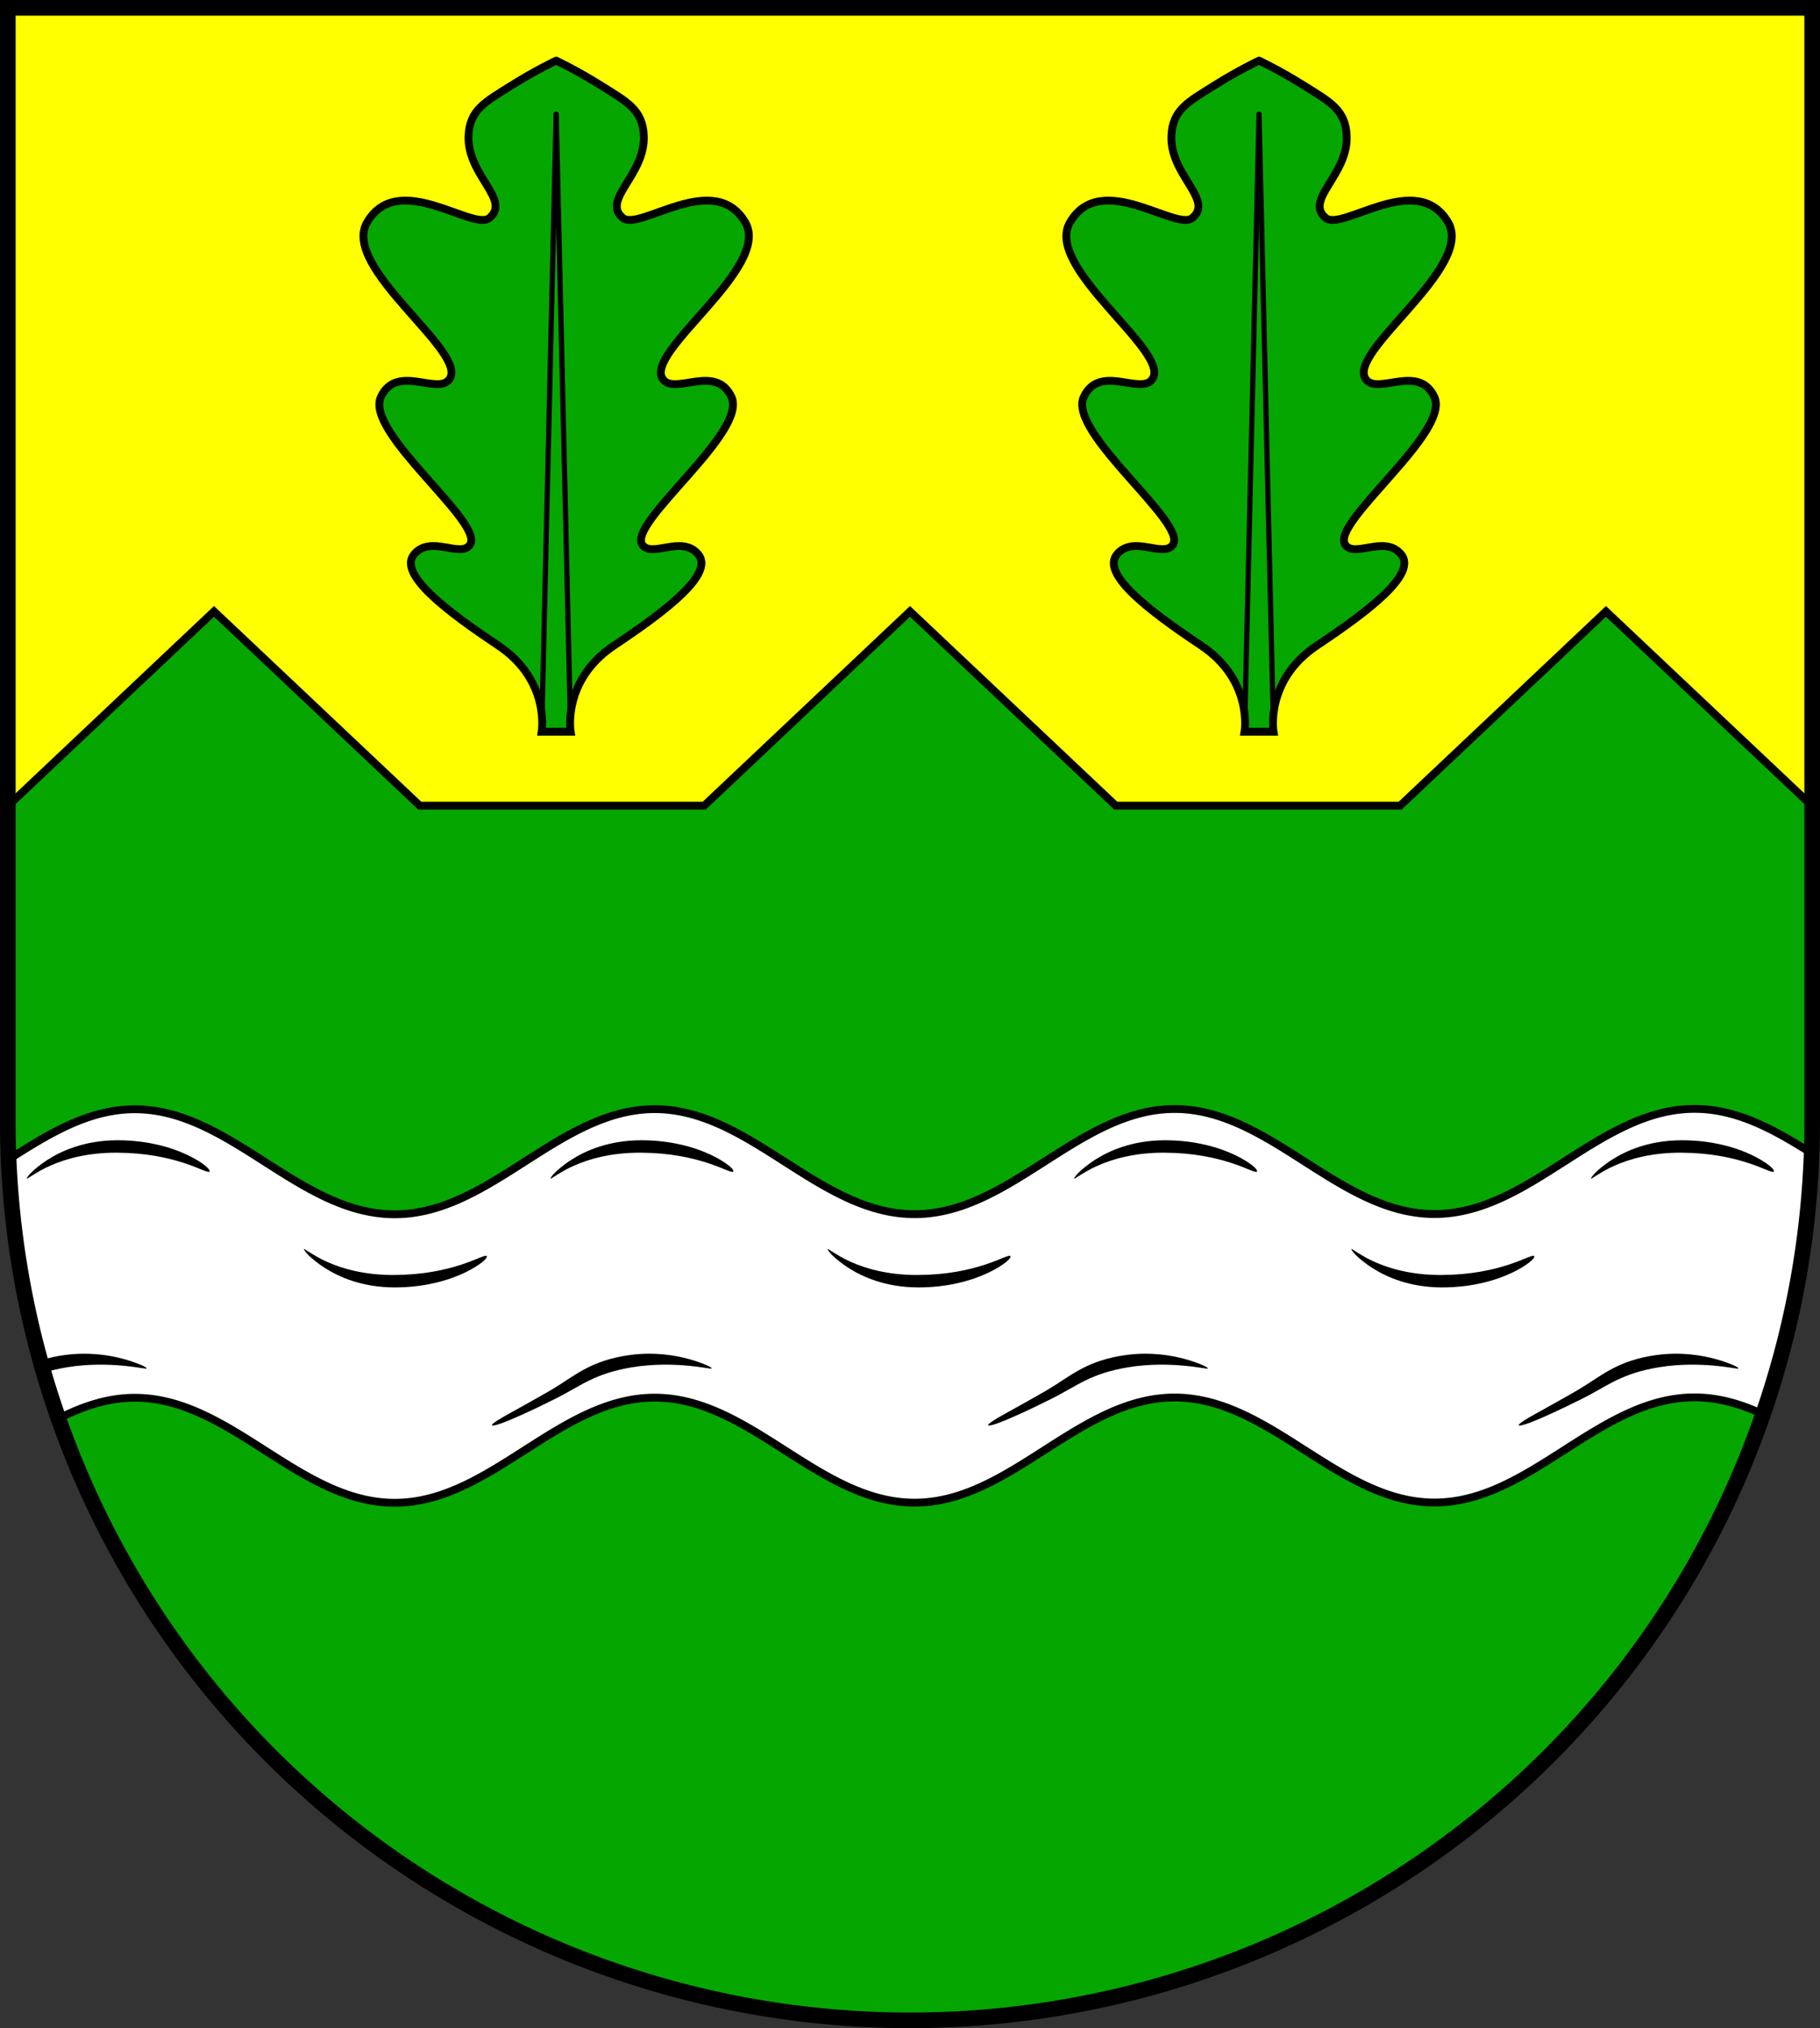 <?xml version="1.0" encoding="UTF-8" standalone="no"?>
<!-- Created with Inkscape (http://www.inkscape.org/) -->

<svg
   width="139.76mm"
   height="155.648mm"
   viewBox="0 0 139.76 155.648"
   version="1.1"
   id="svg3994"
   inkscape:version="1.2.2 (732a01da63, 2022-12-09)"
   sodipodi:docname="Wappen Mielkendorf2.svg"
   xmlns:inkscape="http://www.inkscape.org/namespaces/inkscape"
   xmlns:sodipodi="http://sodipodi.sourceforge.net/DTD/sodipodi-0.dtd"
   xmlns="http://www.w3.org/2000/svg"
   xmlns:svg="http://www.w3.org/2000/svg">
  <rect x="0" y="0" width="139.76" height="155.648" fill="#333333" stroke="none"/>
  <sodipodi:namedview
     id="namedview3996"
     pagecolor="#ffffff"
     bordercolor="#666666"
     borderopacity="1.0"
     inkscape:showpageshadow="2"
     inkscape:pageopacity="0.0"
     inkscape:pagecheckerboard="0"
     inkscape:deskcolor="#d1d1d1"
     inkscape:document-units="mm"
     showgrid="false"
     inkscape:zoom="0.90991319"
     inkscape:cx="263.76142"
     inkscape:cy="295.08309"
     inkscape:current-layer="layer1" />
  <defs
     id="defs3991">
    <inkscape:path-effect
       effect="powerstroke"
       id="path-effect3104"
       is_visible="true"
       lpeversion="1"
       offset_points="0.363,0.171 | 1.003,0.477 | 1.742,0.203"
       not_jump="false"
       sort_points="true"
       interpolator_type="CentripetalCatmullRom"
       interpolator_beta="0.2"
       start_linecap_type="zerowidth"
       linejoin_type="round"
       miter_limit="4"
       scale_width="1"
       end_linecap_type="zerowidth" />
    <inkscape:path-effect
       effect="powerstroke"
       id="path-effect3110"
       is_visible="true"
       lpeversion="1"
       offset_points="0.363,0.171 | 1.003,0.477 | 1.742,0.203"
       not_jump="false"
       sort_points="true"
       interpolator_type="CentripetalCatmullRom"
       interpolator_beta="0.2"
       start_linecap_type="zerowidth"
       linejoin_type="round"
       miter_limit="4"
       scale_width="1"
       end_linecap_type="zerowidth" />
    <inkscape:path-effect
       effect="powerstroke"
       id="path-effect3116"
       is_visible="true"
       lpeversion="1"
       offset_points="0.363,0.171 | 1.003,0.477 | 1.742,0.203"
       not_jump="false"
       sort_points="true"
       interpolator_type="CentripetalCatmullRom"
       interpolator_beta="0.2"
       start_linecap_type="zerowidth"
       linejoin_type="round"
       miter_limit="4"
       scale_width="1"
       end_linecap_type="zerowidth" />
    <inkscape:path-effect
       effect="powerstroke"
       id="path-effect3122"
       is_visible="true"
       lpeversion="1"
       offset_points="0.363,0.171 | 1.003,0.477 | 1.742,0.203"
       not_jump="false"
       sort_points="true"
       interpolator_type="CentripetalCatmullRom"
       interpolator_beta="0.2"
       start_linecap_type="zerowidth"
       linejoin_type="round"
       miter_limit="4"
       scale_width="1"
       end_linecap_type="zerowidth" />
    <inkscape:path-effect
       effect="powerstroke"
       id="path-effect3128"
       is_visible="true"
       lpeversion="1"
       offset_points="0.363,0.171 | 1.003,0.477 | 1.742,0.203"
       not_jump="false"
       sort_points="true"
       interpolator_type="CentripetalCatmullRom"
       interpolator_beta="0.2"
       start_linecap_type="zerowidth"
       linejoin_type="round"
       miter_limit="4"
       scale_width="1"
       end_linecap_type="zerowidth" />
    <inkscape:path-effect
       effect="powerstroke"
       id="path-effect3134"
       is_visible="true"
       lpeversion="1"
       offset_points="0.363,0.171 | 1.003,0.477 | 1.742,0.203"
       not_jump="false"
       sort_points="true"
       interpolator_type="CentripetalCatmullRom"
       interpolator_beta="0.2"
       start_linecap_type="zerowidth"
       linejoin_type="round"
       miter_limit="4"
       scale_width="1"
       end_linecap_type="zerowidth" />
    <inkscape:path-effect
       effect="powerstroke"
       id="path-effect3140"
       is_visible="true"
       lpeversion="1"
       offset_points="0.363,0.171 | 1.003,0.477 | 1.742,0.203"
       not_jump="false"
       sort_points="true"
       interpolator_type="CentripetalCatmullRom"
       interpolator_beta="0.2"
       start_linecap_type="zerowidth"
       linejoin_type="round"
       miter_limit="4"
       scale_width="1"
       end_linecap_type="zerowidth" />
    <inkscape:path-effect
       effect="powerstroke"
       id="path-effect3183"
       is_visible="true"
       lpeversion="1"
       offset_points="0.454,0.22 | 2.003,0.477 | 2.705,0.144"
       not_jump="false"
       sort_points="true"
       interpolator_type="CentripetalCatmullRom"
       interpolator_beta="0.2"
       start_linecap_type="zerowidth"
       linejoin_type="round"
       miter_limit="4"
       scale_width="1"
       end_linecap_type="zerowidth" />
    <inkscape:path-effect
       effect="powerstroke"
       id="path-effect3189"
       is_visible="true"
       lpeversion="1"
       offset_points="0.454,0.22 | 2.003,0.477 | 2.705,0.144"
       not_jump="false"
       sort_points="true"
       interpolator_type="CentripetalCatmullRom"
       interpolator_beta="0.2"
       start_linecap_type="zerowidth"
       linejoin_type="round"
       miter_limit="4"
       scale_width="1"
       end_linecap_type="zerowidth" />
    <inkscape:path-effect
       effect="powerstroke"
       id="path-effect3195"
       is_visible="true"
       lpeversion="1"
       offset_points="0.454,0.22 | 2.003,0.477 | 2.705,0.144"
       not_jump="false"
       sort_points="true"
       interpolator_type="CentripetalCatmullRom"
       interpolator_beta="0.2"
       start_linecap_type="zerowidth"
       linejoin_type="round"
       miter_limit="4"
       scale_width="1"
       end_linecap_type="zerowidth" />
  </defs>
  <g
     inkscape:label="Ebene 1"
     inkscape:groupmode="layer"
     id="layer1"
     transform="translate(-536.705,-70.676)">
    <g
       id="g3899"
       transform="translate(502.131,0.801)">
      <path
         id="path1692"
         style="fill:#ffff00;fill-opacity:1;stroke:none;stroke-width:1.2;stroke-linecap:round;stroke-dasharray:none"
         d="m 35.174,70.475 v 85.483 a 69.28,68.965 0 0 0 69.28,68.965 69.28,68.965 0 0 0 69.28,-68.965 V 70.475 Z" />
      <path
         id="path1813"
         style="fill:#05a600;fill-opacity:1;stroke:#000000;stroke-width:0.6;stroke-linecap:round;stroke-dasharray:none"
         d="m 51.008,116.796 -15.8,14.906 c 0,0 -0.034,0.069 -0.035,0.069 v 24.187 a 69.28,68.965 0 0 0 69.28,68.965 69.28,68.965 0 0 0 69.28,-68.965 v -24.222 l -0.035,-0.034 -15.8,-14.906 -15.8,14.906 H 120.253 L 104.454,116.796 88.654,131.702 H 66.807 Z" />
      <path
         id="path3074"
         style="fill:#ffffff;fill-opacity:1;stroke:#000000;stroke-width:0.6;stroke-dasharray:none"
         d="m 164.695,154.975 c -7.348,0.002 -12.612,8.068 -19.96,8.07 -7.347,0.002 -12.616,-8.062 -19.964,-8.06 -7.348,0.002 -12.612,8.069 -19.96,8.071 -7.348,0.002 -12.616,-8.062 -19.964,-8.06 -7.348,0.002 -12.612,8.067 -19.96,8.069 -7.348,0.002 -12.617,-8.062 -19.964,-8.06 -3.541,9.7e-4 -6.598,1.877 -9.638,3.818 a 69.28,68.965 0 0 0 3.817,19.902 c 1.837,-0.924 3.744,-1.579 5.82,-1.58 7.348,-0.002 12.617,8.062 19.964,8.06 7.348,-0.002 12.612,-8.067 19.96,-8.069 7.348,-0.002 12.616,8.062 19.964,8.06 7.348,-0.002 12.612,-8.069 19.96,-8.071 7.348,-0.002 12.616,8.062 19.964,8.06 7.348,-0.002 12.612,-8.068 19.96,-8.07 1.853,-5e-4 3.574,0.514 5.23,1.281 a 69.28,68.965 0 0 0 3.715,-20.05 c -2.814,-1.773 -5.673,-3.372 -8.945,-3.371 z" />
      <path
         style="fill:#000000;fill-opacity:1;fill-rule:nonzero;stroke:none;stroke-width:0.6;stroke-linecap:round;stroke-dasharray:none"
         d="m 76.846,160.338 c 0.021,0.019 0.289,-0.191 1.002,-0.601 0.221,-0.127 0.501,-0.272 0.837,-0.419 1.106,-0.485 2.794,-0.991 5.083,-0.981 4e-5,0 0.039,2.1e-4 0.039,2.1e-4 2.198,0.014 3.877,0.385 5.135,0.798 0.624,0.204 1.126,0.415 1.351,0.509 0.465,0.194 0.562,0.182 0.592,0.143 0.018,-0.023 0.035,-0.168 -0.387,-0.494 -0.227,-0.175 -0.652,-0.469 -1.307,-0.78 -1.237,-0.588 -3.077,-1.133 -5.383,-1.129 -0.014,2e-5 -0.028,6e-5 -0.042,1.2e-4 -2.487,0.011 -4.256,0.815 -5.319,1.497 -0.325,0.208 -0.588,0.408 -0.795,0.574 -0.777,0.627 -0.813,0.879 -0.808,0.883 z"
         id="path3102"
         inkscape:path-effect="#path-effect3104"
         inkscape:original-d="m 76.845604,160.33752 c 0,0 2.280983,-2.47762 6.921608,-2.47762 4.640625,0 7.118247,1.92704 7.118247,1.92704" />
      <path
         style="fill:#000000;fill-opacity:1;fill-rule:nonzero;stroke:none;stroke-width:0.6;stroke-linecap:round;stroke-dasharray:none"
         d="m 117.062,160.338 v 0 c 0.021,0.019 0.289,-0.191 1.002,-0.601 0.221,-0.127 0.501,-0.272 0.837,-0.419 1.106,-0.485 2.794,-0.991 5.083,-0.981 4e-5,0 0.039,2.1e-4 0.039,2.1e-4 2.198,0.014 3.877,0.385 5.135,0.798 0.624,0.204 1.126,0.415 1.351,0.509 0.465,0.194 0.562,0.182 0.592,0.143 0.018,-0.023 0.035,-0.168 -0.387,-0.494 -0.227,-0.175 -0.652,-0.469 -1.307,-0.78 -1.237,-0.588 -3.077,-1.133 -5.383,-1.129 -0.014,2e-5 -0.028,6e-5 -0.042,1.2e-4 -2.487,0.011 -4.256,0.815 -5.319,1.497 -0.325,0.208 -0.588,0.408 -0.795,0.574 -0.777,0.627 -0.813,0.879 -0.808,0.883 z"
         id="path3106"
         inkscape:path-effect="#path-effect3110"
         inkscape:original-d="m 117.06232,160.33752 c 0,0 2.28098,-2.47762 6.92162,-2.47762 4.64064,0 7.11827,1.92704 7.11827,1.92704" />
      <path
         style="fill:#000000;fill-opacity:1;fill-rule:nonzero;stroke:none;stroke-width:0.6;stroke-linecap:round;stroke-dasharray:none"
         d="m 36.629,160.338 c 0.021,0.019 0.289,-0.191 1.002,-0.601 0.221,-0.127 0.501,-0.272 0.837,-0.419 1.106,-0.485 2.794,-0.991 5.083,-0.981 4e-5,0 0.039,2.1e-4 0.039,2.1e-4 2.198,0.014 3.877,0.385 5.135,0.798 0.624,0.204 1.126,0.415 1.351,0.509 0.465,0.194 0.562,0.182 0.592,0.143 0.018,-0.023 0.035,-0.168 -0.387,-0.494 -0.227,-0.175 -0.652,-0.469 -1.307,-0.78 -1.237,-0.588 -3.077,-1.133 -5.383,-1.129 -0.014,2e-5 -0.028,6e-5 -0.042,1.2e-4 -2.487,0.011 -4.256,0.815 -5.319,1.497 -0.325,0.208 -0.588,0.408 -0.795,0.574 -0.777,0.627 -0.813,0.879 -0.808,0.883 z"
         id="path3112"
         inkscape:path-effect="#path-effect3116"
         inkscape:original-d="m 36.628966,160.33752 c 0,0 2.280977,-2.47762 6.921617,-2.47762 4.640643,0 7.118273,1.92704 7.118273,1.92704" />
      <path
         style="fill:#000000;fill-opacity:1;fill-rule:nonzero;stroke:none;stroke-width:0.6;stroke-linecap:round;stroke-dasharray:none"
         d="m 156.75,160.338 c 0.021,0.019 0.289,-0.191 1.002,-0.601 0.221,-0.127 0.501,-0.272 0.837,-0.419 1.106,-0.485 2.794,-0.991 5.083,-0.981 4e-5,0 0.039,2.1e-4 0.039,2.1e-4 2.198,0.014 3.877,0.385 5.135,0.798 0.624,0.204 1.126,0.415 1.351,0.509 0.465,0.194 0.562,0.182 0.592,0.143 0.018,-0.023 0.035,-0.168 -0.387,-0.494 -0.227,-0.175 -0.652,-0.469 -1.307,-0.78 -1.237,-0.588 -3.077,-1.133 -5.383,-1.129 -0.014,2e-5 -0.028,6e-5 -0.042,1.2e-4 -2.487,0.011 -4.256,0.815 -5.319,1.497 -0.325,0.208 -0.588,0.408 -0.795,0.574 -0.777,0.627 -0.813,0.879 -0.808,0.883 z"
         id="path3118"
         inkscape:path-effect="#path-effect3122"
         inkscape:original-d="m 156.74991,160.33752 c 0,0 2.28098,-2.47762 6.92162,-2.47762 4.64064,0 7.11827,1.92704 7.11827,1.92704" />
      <path
         style="fill:#000000;fill-opacity:1;fill-rule:nonzero;stroke:none;stroke-width:0.6;stroke-linecap:round;stroke-dasharray:none"
         d="m 138.345,165.722 h 0 c -0.005,0.004 0.031,0.255 0.808,0.883 0.207,0.167 0.47,0.366 0.795,0.574 1.062,0.682 2.832,1.487 5.319,1.497 0.014,6e-5 0.028,1e-4 0.042,1.2e-4 2.305,0.003 4.145,-0.541 5.383,-1.129 0.656,-0.312 1.081,-0.605 1.307,-0.78 0.421,-0.326 0.404,-0.472 0.387,-0.494 v 0 c -0.03,-0.039 -0.127,-0.051 -0.592,0.143 -0.225,0.094 -0.728,0.305 -1.351,0.509 -1.258,0.412 -2.937,0.783 -5.135,0.798 4e-5,0 -0.039,2.1e-4 -0.039,2.1e-4 -2.289,0.011 -3.978,-0.496 -5.083,-0.981 -0.335,-0.147 -0.616,-0.292 -0.837,-0.419 -0.712,-0.41 -0.981,-0.62 -1.002,-0.601 z"
         id="path3124"
         inkscape:path-effect="#path-effect3128"
         inkscape:original-d="m 138.34472,165.72162 c 0,0 2.28098,2.47762 6.92162,2.47762 4.64064,0 7.11827,-1.92704 7.11827,-1.92704" />
      <path
         style="fill:#000000;fill-opacity:1;fill-rule:nonzero;stroke:none;stroke-width:0.6;stroke-linecap:round;stroke-dasharray:none"
         d="m 98.128,165.722 c -0.005,0.004 0.031,0.255 0.808,0.883 0.207,0.167 0.47,0.366 0.795,0.574 1.062,0.682 2.832,1.487 5.319,1.497 0.014,6e-5 0.028,1e-4 0.042,1.2e-4 2.305,0.003 4.145,-0.541 5.383,-1.129 0.656,-0.312 1.081,-0.605 1.307,-0.78 0.421,-0.326 0.404,-0.472 0.387,-0.494 -0.03,-0.039 -0.127,-0.051 -0.592,0.143 -0.225,0.094 -0.728,0.305 -1.351,0.509 -1.258,0.412 -2.937,0.783 -5.135,0.798 4e-5,0 -0.039,2.1e-4 -0.039,2.1e-4 -2.289,0.011 -3.978,-0.496 -5.083,-0.981 -0.335,-0.147 -0.616,-0.292 -0.837,-0.419 -0.712,-0.41 -0.981,-0.62 -1.002,-0.601 z"
         id="path3130"
         inkscape:path-effect="#path-effect3134"
         inkscape:original-d="m 98.127952,165.72162 c 0,0 2.280968,2.47762 6.921608,2.47762 4.64064,0 7.11827,-1.92704 7.11827,-1.92704" />
      <path
         style="fill:#000000;fill-opacity:1;fill-rule:nonzero;stroke:none;stroke-width:0.6;stroke-linecap:round;stroke-dasharray:none"
         d="m 57.911,165.722 c -0.005,0.004 0.031,0.255 0.808,0.883 0.207,0.167 0.47,0.366 0.795,0.574 1.062,0.682 2.832,1.487 5.319,1.497 0.014,6e-5 0.028,1e-4 0.042,1.2e-4 2.305,0.003 4.145,-0.541 5.383,-1.129 0.656,-0.312 1.081,-0.605 1.307,-0.78 0.421,-0.326 0.404,-0.472 0.387,-0.494 -0.03,-0.039 -0.127,-0.051 -0.592,0.143 -0.225,0.094 -0.728,0.305 -1.351,0.509 -1.258,0.412 -2.937,0.783 -5.135,0.798 4e-5,0 -0.039,2.1e-4 -0.039,2.1e-4 -2.289,0.011 -3.978,-0.496 -5.083,-0.981 -0.335,-0.147 -0.616,-0.292 -0.837,-0.419 -0.712,-0.41 -0.981,-0.62 -1.002,-0.601 z"
         id="path3136"
         inkscape:path-effect="#path-effect3140"
         inkscape:original-d="m 57.911269,165.72162 c 0,0 2.280968,2.47762 6.921599,2.47762 4.640622,0 7.118249,-1.92704 7.118249,-1.92704" />
      <path
         style="fill:#000000;fill-opacity:1;fill-rule:nonzero;stroke:none;stroke-width:0.6;stroke-linecap:round;stroke-dasharray:none"
         d="m 110.455,179.254 c 0.016,0.034 0.214,0.075 1.25,-0.352 0.638,-0.263 1.929,-0.83 3.6,-1.674 0.493,-0.244 0.931,-0.491 1.364,-0.736 0.434,-0.245 0.829,-0.467 1.257,-0.675 0.45,-0.219 0.902,-0.406 1.407,-0.568 0.587,-0.189 1.197,-0.328 1.85,-0.439 0.009,-0.002 0.019,-0.003 0.028,-0.005 1.734,-0.287 3.326,-0.205 4.23,-0.127 0.491,0.043 0.898,0.096 1.166,0.139 0.599,0.096 0.704,0.108 0.717,0.071 0.008,-0.02 -0.065,-0.126 -0.642,-0.349 -0.263,-0.101 -0.651,-0.243 -1.149,-0.377 -0.925,-0.25 -2.544,-0.559 -4.463,-0.301 -0.01,0.001 -0.021,0.003 -0.031,0.004 -0.696,0.094 -1.367,0.241 -2.011,0.456 -0.557,0.186 -1.052,0.409 -1.529,0.668 -0.449,0.244 -0.858,0.506 -1.272,0.777 -0.421,0.275 -0.82,0.54 -1.276,0.808 -1.599,0.919 -2.811,1.577 -3.44,1.932 -0.971,0.549 -1.077,0.706 -1.058,0.748 z"
         id="path3179"
         inkscape:path-effect="#path-effect3183"
         inkscape:original-d="m 110.45533,179.25396 c 0,0 2.12324,-0.97691 4.67432,-2.35306 1.91198,-1.03141 2.98645,-2.10777 5.9834,-2.56285 3.38532,-0.51405 6.21374,0.55058 6.21374,0.55058"
         sodipodi:nodetypes="cssc" />
      <path
         style="fill:#000000;fill-opacity:1;fill-rule:nonzero;stroke:none;stroke-width:0.6;stroke-linecap:round;stroke-dasharray:none"
         d="m 151.201,179.254 0,0 c 0.016,0.034 0.214,0.075 1.25,-0.352 0.638,-0.263 1.929,-0.83 3.6,-1.674 0.493,-0.244 0.931,-0.491 1.364,-0.736 0.434,-0.245 0.829,-0.467 1.257,-0.675 0.45,-0.219 0.902,-0.406 1.407,-0.568 0.587,-0.189 1.197,-0.328 1.85,-0.439 0.009,-0.002 0.019,-0.003 0.028,-0.005 1.734,-0.287 3.326,-0.205 4.23,-0.127 0.491,0.043 0.898,0.096 1.166,0.139 0.599,0.096 0.704,0.108 0.717,0.071 0.008,-0.02 -0.065,-0.126 -0.642,-0.349 -0.263,-0.101 -0.651,-0.243 -1.149,-0.377 -0.925,-0.25 -2.544,-0.559 -4.463,-0.301 -0.01,0.001 -0.021,0.003 -0.031,0.004 -0.696,0.094 -1.367,0.241 -2.011,0.456 -0.557,0.186 -1.052,0.409 -1.529,0.668 -0.449,0.244 -0.858,0.506 -1.272,0.777 -0.421,0.275 -0.82,0.54 -1.276,0.808 -1.599,0.919 -2.811,1.577 -3.44,1.932 -0.971,0.549 -1.077,0.706 -1.058,0.748 z"
         id="path3185"
         inkscape:path-effect="#path-effect3189"
         inkscape:original-d="m 151.2013,179.25396 c 0,0 2.12324,-0.97691 4.67432,-2.35306 1.91198,-1.03141 2.98645,-2.10777 5.9834,-2.56285 3.38532,-0.51405 6.21374,0.55058 6.21374,0.55058"
         sodipodi:nodetypes="cssc" />
      <path
         style="fill:#000000;fill-opacity:1;fill-rule:nonzero;stroke:none;stroke-width:0.6;stroke-linecap:round;stroke-dasharray:none"
         d="m 72.355,179.254 c 0.016,0.034 0.214,0.075 1.25,-0.352 0.638,-0.263 1.929,-0.83 3.6,-1.674 0.493,-0.244 0.931,-0.491 1.364,-0.736 0.434,-0.245 0.829,-0.467 1.257,-0.675 0.45,-0.219 0.902,-0.406 1.407,-0.568 0.587,-0.189 1.197,-0.328 1.85,-0.439 0.009,-0.002 0.019,-0.003 0.028,-0.005 1.734,-0.287 3.326,-0.205 4.23,-0.127 0.491,0.043 0.898,0.096 1.166,0.139 0.599,0.096 0.704,0.108 0.717,0.071 0.008,-0.02 -0.064,-0.126 -0.642,-0.349 -0.263,-0.101 -0.651,-0.243 -1.149,-0.377 -0.925,-0.25 -2.544,-0.559 -4.463,-0.301 -0.01,0.001 -0.021,0.003 -0.031,0.004 -0.696,0.094 -1.367,0.241 -2.011,0.456 -0.557,0.186 -1.052,0.409 -1.529,0.668 -0.449,0.244 -0.858,0.506 -1.272,0.777 -0.421,0.275 -0.82,0.54 -1.276,0.808 -1.599,0.919 -2.811,1.577 -3.44,1.932 -0.971,0.549 -1.077,0.706 -1.058,0.748 z"
         id="path3191"
         inkscape:path-effect="#path-effect3195"
         inkscape:original-d="m 72.355289,179.25396 c 0,0 2.123228,-0.97691 4.674305,-2.35306 1.911983,-1.03141 2.986447,-2.10777 5.983391,-2.56285 3.385311,-0.51405 6.213722,0.55058 6.213722,0.55058"
         sodipodi:nodetypes="cssc" />
      <path
         id="path3197"
         style="fill:#000000;fill-opacity:1;fill-rule:nonzero;stroke:none;stroke-width:0.6;stroke-linecap:round;stroke-dasharray:none"
         d="m 40.957,173.765 c -0.436,0.003 -0.897,0.033 -1.377,0.097 -0.01,10e-4 -0.021,0.003 -0.031,0.004 -0.626,0.085 -1.232,0.213 -1.815,0.394 l 0.27,0.939 c 0.537,-0.163 1.095,-0.289 1.689,-0.389 0.009,-0.002 0.018,-0.003 0.028,-0.005 1.734,-0.287 3.327,-0.205 4.231,-0.127 0.491,0.043 0.898,0.096 1.166,0.139 0.599,0.096 0.703,0.108 0.717,0.071 0.008,-0.02 -0.064,-0.126 -0.642,-0.348 -0.263,-0.101 -0.651,-0.243 -1.149,-0.377 -0.693,-0.187 -1.778,-0.408 -3.087,-0.398 z" />
      <path
         id="path3827"
         style="fill:none;fill-opacity:1;stroke:#000000;stroke-width:1.2;stroke-linecap:round;stroke-dasharray:none"
         d="m 35.174,70.475 v 85.483 a 69.28,68.965 0 0 0 69.28,68.965 69.28,68.965 0 0 0 69.28,-68.965 V 70.475 Z" />
      <g
         id="g1638"
         transform="translate(-191.323,0.337)">
        <g
           id="g1559">
          <path
             id="path1029"
             style="fill:#05a600;fill-opacity:1;stroke:#000000;stroke-width:0.6;stroke-linecap:round;stroke-dasharray:none"
             d="m 322.58,74.191 c 0,0 -1.557,0.726 -3.504,1.949 -1.947,1.224 -3.151,1.834 -3.226,3.837 -0.111,3.003 3.281,4.894 1.613,6.285 -1.269,1.057 -7.008,-3.726 -9.399,0.334 -2.044,3.47 7.731,9.9 6.34,12.013 -0.869,1.321 -4.064,-1.209 -5.283,1.39 -1.279,2.725 8.009,9.678 6.841,11.346 -0.727,1.039 -3.003,-0.779 -4.282,0.723 -1.279,1.502 2.447,4.338 6.451,7.008 4.004,2.67 3.337,6.619 3.337,6.619 h 1.112 1.113 c 0,0 -0.668,-3.949 3.337,-6.619 4.004,-2.67 7.731,-5.506 6.452,-7.008 -1.279,-1.502 -3.555,0.316 -4.282,-0.723 -1.168,-1.669 8.12,-8.621 6.841,-11.346 -1.22,-2.599 -4.415,-0.069 -5.284,-1.39 -1.39,-2.113 8.384,-8.544 6.341,-12.013 -2.392,-4.06 -8.131,0.724 -9.399,-0.334 -1.669,-1.39 1.724,-3.282 1.613,-6.285 -0.074,-2.004 -1.279,-2.614 -3.226,-3.837 -1.947,-1.224 -3.504,-1.949 -3.504,-1.949 z" />
          <path
             style="fill:none;stroke:#000000;stroke-width:0.4;stroke-linecap:round;stroke-dasharray:none"
             d="M 321.468,125.695 322.58,78.309"
             id="path1138" />
          <path
             style="fill:none;stroke:#000000;stroke-width:0.4;stroke-linecap:round;stroke-dasharray:none"
             d="M 323.692,125.695 322.58,78.309"
             id="path1140"
             inkscape:transform-center-x="-0.55615585"
             inkscape:transform-center-y="-20.800849" />
        </g>
        <g
           id="g1567"
           transform="translate(-53.975)">
          <path
             id="path1561"
             style="fill:#05a600;fill-opacity:1;stroke:#000000;stroke-width:0.6;stroke-linecap:round;stroke-dasharray:none"
             d="m 322.58,74.191 c 0,0 -1.557,0.726 -3.504,1.949 -1.947,1.224 -3.151,1.834 -3.226,3.837 -0.111,3.003 3.281,4.894 1.613,6.285 -1.269,1.057 -7.008,-3.726 -9.399,0.334 -2.044,3.47 7.731,9.9 6.34,12.013 -0.869,1.321 -4.064,-1.209 -5.283,1.39 -1.279,2.725 8.009,9.678 6.841,11.346 -0.727,1.039 -3.003,-0.779 -4.282,0.723 -1.279,1.502 2.447,4.338 6.451,7.008 4.004,2.67 3.337,6.619 3.337,6.619 h 1.112 1.113 c 0,0 -0.668,-3.949 3.337,-6.619 4.004,-2.67 7.731,-5.506 6.452,-7.008 -1.279,-1.502 -3.555,0.316 -4.282,-0.723 -1.168,-1.669 8.12,-8.621 6.841,-11.346 -1.22,-2.599 -4.415,-0.069 -5.284,-1.39 -1.39,-2.113 8.384,-8.544 6.341,-12.013 -2.392,-4.06 -8.131,0.724 -9.399,-0.334 -1.669,-1.39 1.724,-3.282 1.613,-6.285 -0.074,-2.004 -1.279,-2.614 -3.226,-3.837 -1.947,-1.224 -3.504,-1.949 -3.504,-1.949 z" />
          <path
             style="fill:none;stroke:#000000;stroke-width:0.4;stroke-linecap:round;stroke-dasharray:none"
             d="M 321.468,125.695 322.58,78.309"
             id="path1563" />
          <path
             style="fill:none;stroke:#000000;stroke-width:0.4;stroke-linecap:round;stroke-dasharray:none"
             d="M 323.692,125.695 322.58,78.309"
             id="path1565"
             inkscape:transform-center-x="-0.55615585"
             inkscape:transform-center-y="-20.800849" />
        </g>
      </g>
    </g>
  </g>
</svg>
